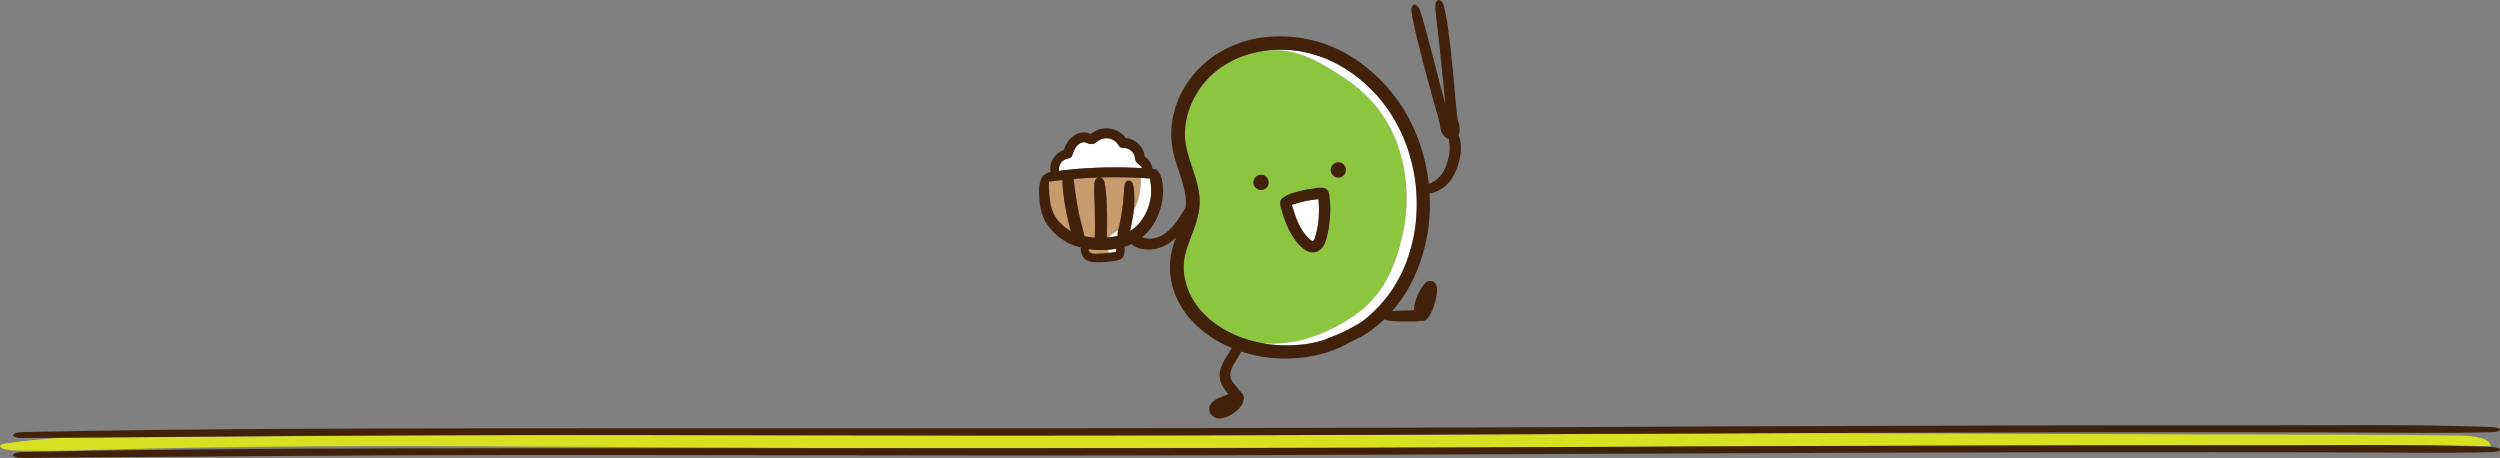 <svg xmlns="http://www.w3.org/2000/svg" width="749.578" height="137.297" viewBox="0 0 749.578 137.297">
  <rect x="0" y="0" width="749.578" height="137.297" fill="#808080" stroke="none"/>
  <g id="グループ_71" data-name="グループ 71" transform="translate(-585.211 -1396.016)">
    <g id="グループ_69" data-name="グループ 69" transform="translate(384.581 1252.416)">
      <path id="パス_655" data-name="パス 655" d="M574.6,385.988c11.8.4,23.587-.142,35.387-.426,11.847-.284,23.729-.463,35.6-.614,23.383-.3,46.794-.286,70.19-.186q55.031.236,110.059.559,107.589,0,215.175-.318,70.026-.3,140.055-.51,35.151-.072,70.3-.039c21.832.025,44.365-.33,66.207.279.51-1.464-2.332-3.067-8.5-3.173-24.164-.416-48.507-.268-72.705-.35l-72.705-.249-48.828-.165c-78.885.3-157.766.766-236.66.74-48.462-.016-96.923-.189-145.386-.143-48.15.045-96.221.5-144.346.857-5.355.375-10.6.879-15.671,1.615C569.156,384.39,571.463,385.882,574.6,385.988Z" transform="translate(-370.303 -107.341)" fill="#d9e021"/>
      <path id="パス_661" data-name="パス 661" d="M881.631,374.577c79.148.026,158.284-.436,237.424-.74q23.993-.092,47.985-.161,39.8-.107,79.6-.094,20.223.012,40.444.068c14.109.04,28.361.294,42.422-.091,3.268-.089,3.177-1.41,0-1.531-24.088-.921-49.216-.479-73.477-.507q-35.264-.04-70.531.039-70.257.143-140.507.51c-96.69.412-193.337.286-290.031.331-55.231.026-110.766-.016-165.891,1.135-3.679.077-3.762,1.8,0,1.768l1.9-.015c48.281-.361,96.507-.812,144.812-.857C784.4,374.389,833.012,374.561,881.631,374.577Z" transform="translate(-381.715 -100.383)" fill="#42210b"/>
      <path id="パス_662" data-name="パス 662" d="M1256.029,394.839q-35.264-.039-70.531.039-70.257.143-140.507.51-107.952.459-215.87.318-37.078,0-74.161.013c-55.231.026-110.766-.016-165.891,1.136-3.679.077-3.762,1.8,0,1.768,48.915-.363,97.77-.826,146.707-.872,48.62-.045,97.236.127,145.855.143,90.308.03,180.6-.575,270.9-.855q7.255-.022,14.509-.046,39.8-.107,79.6-.094,20.223.012,40.444.069c10.572.03,21.225.18,31.818.091q5.315-.044,10.6-.182c3.268-.089,3.177-1.41,0-1.531q-3.513-.134-7.056-.228C1300.538,394.509,1277.932,394.863,1256.029,394.839Z" transform="translate(-381.715 -117.726)" fill="#42210b"/>
    </g>
    <g id="グループ_188" data-name="グループ 188" transform="translate(624.312 1136.159)">
      <path id="パス_12613" data-name="パス 12613" d="M311.88,363.75c-.144-.015-.283-.006-.159.148A1.272,1.272,0,0,1,311.88,363.75Z" transform="translate(-24.016 -63.614)" fill="none"/>
      <path id="パス_12614" data-name="パス 12614" d="M428.642,531.847c.045-.014.08-.027.11-.038h0C428.714,531.821,428.678,531.835,428.642,531.847Z" transform="translate(-95.64 -166.525)" fill="none"/>
      <path id="パス_12615" data-name="パス 12615" d="M384.628,472.279c-.014-.091-.031-.195,0,0Z" transform="translate(-68.678 -130.006)" fill="#8cc63f"/>
      <path id="パス_12616" data-name="パス 12616" d="M384.808,326.213c.008.074.017.148.026.221.007.047.015.109.02.139a31.456,31.456,0,0,0,.82,3.6c1.415,4.911,3.72,9.766,3.388,15-.328,5.16-3.023,9.614-4.258,14.543-.149.594-.264,1.193-.366,1.8.031-.169-.048.4-.059.521q-.042.454-.061.911-.038.911.012,1.822.025.455.071.909c.013.125.028.25.043.375l.013.081a21.849,21.849,0,0,0,.844,3.461q.146.437.31.868c.061.159.124.318.188.476l.008.02.025.055c.237.533.49,1.058.765,1.572a24.8,24.8,0,0,0,1.878,2.957l.09.125c.012.014.038.045.09.109.084.1.167.207.252.309q.254.307.518.606.593.674,1.231,1.305a27.031,27.031,0,0,0,2.485,2.186c.056.04.3.222.3.223q.162.119.325.236.327.235.661.461.711.481,1.445.925A34.608,34.608,0,0,0,399,383.7q.459.217.924.421l.283.122.172.07c.535.212,1.072.421,1.614.614a39.306,39.306,0,0,0,5.787,1.562,36.493,36.493,0,0,0,13.9-1.508,50.134,50.134,0,0,0,12.8-6.131,31.246,31.246,0,0,0,9.776-9.815,47.856,47.856,0,0,0,5.33-13.666,49.072,49.072,0,0,0-1.347-28.931q-.177-.47-.366-.937c-.05-.124-.1-.248-.152-.372l-.056-.131q-.311-.723-.648-1.434-.73-1.542-1.58-3.024t-1.814-2.883a31.1,31.1,0,0,0-1.874-2.489,46.859,46.859,0,0,0-10.849-9.208c-4.172-2.73-8.4-5.188-13.208-6.495a24.412,24.412,0,0,0-8.221-.756c-.143.016-.287.031-.431.048l-.211.026-.353.049c-.166.025-.333.051-.5.078q-.4.066-.8.14-.843.158-1.676.357a33.254,33.254,0,0,0-3.372,1,21.838,21.838,0,0,0-2.928,1.232,29.759,29.759,0,0,0-2.961,1.673q-.722.465-1.414.973l-.241.18-.166.129q-.33.263-.653.535a27.951,27.951,0,0,0-2.307,2.192q-.575.613-1.114,1.26-.264.317-.518.641l-.031.042-.222.3a28.072,28.072,0,0,0-1.766,2.729q-.411.725-.778,1.473-.162.332-.316.668c-.051.112-.1.225-.151.337l-.036.079-.01.025a28.652,28.652,0,0,0-1.041,3.037,25.765,25.765,0,0,0-.614,2.9c-.012.087-.035.256-.042.308-.014.121-.026.242-.038.362q-.04.408-.066.816-.048.772-.046,1.546,0,.82.066,1.639Q384.768,325.849,384.808,326.213Zm44.484,6.531a2.218,2.218,0,0,1,1.706-.453,2.033,2.033,0,0,1,1.19.567,1.9,1.9,0,0,1,.286.321,2.217,2.217,0,0,1,.437,1.088,2.294,2.294,0,0,1-2.179,2.579,2.342,2.342,0,0,1-2.356-2.353A2.235,2.235,0,0,1,429.292,332.744Zm-15.96,11.05a1.351,1.351,0,0,1,.893-.942l.012-.012a8.326,8.326,0,0,1,2.971-1.423c.957-.3,1.934-.554,2.915-.766,1.054-.228,2.117-.4,3.186-.537a8.521,8.521,0,0,1,3.033-.154c1.367.353,1.543,1.579,1.689,2.77q.158,1.28.2,2.57a32.692,32.692,0,0,1-.278,5.378,26.789,26.789,0,0,1-1.129,5.292c-.58,1.662-1.655,3.133-3.546,3.287-1.811.147-3.349-1.164-4.493-2.412A18.134,18.134,0,0,1,416.111,353a31.936,31.936,0,0,1-1.853-4.4c-.259-.751-.474-1.516-.684-2.282A4.547,4.547,0,0,1,413.332,343.793Zm-7.212-7.312a2.219,2.219,0,0,1,1.706-.453,2.036,2.036,0,0,1,1.19.567,1.93,1.93,0,0,1,.286.322,2.216,2.216,0,0,1,.437,1.088,2.294,2.294,0,0,1-2.179,2.578,2.342,2.342,0,0,1-2.356-2.353A2.234,2.234,0,0,1,406.12,336.481Z" transform="translate(-68.489 -23.747)" fill="#8cc63f"/>
      <path id="パス_12617" data-name="パス 12617" d="M484.353,446.336l.015-.015-.01,0-.018.007Z" transform="translate(-129.747 -114.179)" fill="#fff"/>
      <path id="パス_12618" data-name="パス 12618" d="M484.418,446.307l-.028.023C484.511,446.387,484.476,446.294,484.418,446.307Z" transform="translate(-129.777 -114.169)" fill="#fff"/>
      <path id="パス_12619" data-name="パス 12619" d="M468.383,417.157c.352,1.032.7,2.068,1.106,3.079a18.232,18.232,0,0,0,2.636,4.52,6.408,6.408,0,0,0,1.919,1.691c.178.079.148,0,.235.047l.021-.005.014-.006.025-.024a2.051,2.051,0,0,0,.382-.623,24.236,24.236,0,0,0,1.233-6.308,31.72,31.72,0,0,0,.081-3.4c-.019-.625-.058-1.249-.11-1.871-.009-.111-.021-.221-.031-.331l-.232.018c-.462.04-.923.088-1.383.15-.809.11-1.614.26-2.412.433-.87.188-1.729.414-2.583.663-.454.132-.909.286-1.37.412C468.084,416.13,468.217,416.671,468.383,417.157Z" transform="translate(-119.689 -94.343)" fill="#fff"/>
      <path id="パス_12620" data-name="パス 12620" d="M484.248,446.342c-.09.024-.051.021,0,0h0Z" transform="translate(-129.657 -114.191)" fill="#fff"/>
      <path id="パス_12621" data-name="パス 12621" d="M287.869,376.563q1.464-.209,2.936-.359c4.284-.44,8.59-.658,12.9-.686q3.232-.021,6.462.105,1.309.052,2.616.127a2.186,2.186,0,0,0-.428-.661c-.365-.39-.89-.6-1.244-1.074a2.243,2.243,0,0,1-.414-.934c-.047-.25-.08-.6-.106-.714a3.461,3.461,0,0,0-3.526-2.678,1.491,1.491,0,0,1-1.293-.742,4.4,4.4,0,0,0-3.129-2.136,4.328,4.328,0,0,0-2.105.258,9.121,9.121,0,0,0-1.774,1.092,2.341,2.341,0,0,1-1.427.359,4.948,4.948,0,0,1-1.352-.43,2.109,2.109,0,0,0-1.687.15c-1.347.669-2,2.234-2.444,3.587a1.423,1.423,0,0,1-1,1,3.441,3.441,0,0,0-2.451,1.4A3.539,3.539,0,0,0,287.869,376.563Z" transform="translate(-9.433 -65.469)" fill="#fff"/>
      <path id="パス_12622" data-name="パス 12622" d="M302.4,414.61q.408.095.819.173a18.273,18.273,0,0,0,2.374.273c-.087-1.208.02-2.469.006-3.635-.018-1.544-.053-3.089-.082-4.633-.029-1.586-.121-3.171-.147-4.756-.014-.8-.036-1.611,0-2.41.037-.922.066-1.932.963-2.444a1.332,1.332,0,0,1,1.552.266,2.285,2.285,0,0,1,.609,1.274c.187.9.276,1.806.376,2.714.178,1.618.219,3.256.278,4.882.06,1.663.075,3.323.06,4.988q-.012,1.262-.04,2.523c-.009.387-.016.785-.04,1.182l.133-.01c.151-.012.305-.026.461-.041a10.378,10.378,0,0,1,2.541-1.92c.025-.02.073-.058.106-.086l.181-.149c.158-.8.383-1.587.542-2.359.281-1.371.48-2.752.7-4.134.209-1.348.3-2.7.409-4.06.057-.706.086-1.418.16-2.122.078-.747.111-1.65.851-2.047a1.126,1.126,0,0,1,1.246.146,1.862,1.862,0,0,1,.564,1.075,13.734,13.734,0,0,1,.328,2.479,29.183,29.183,0,0,1-.1,4.531c-.019.235-.042.469-.067.7.173-.326.339-.656.494-.991.028-.06.166-.375.171-.378q.117-.283.224-.57a20.192,20.192,0,0,0,.766-2.538q.159-.688.268-1.386c.031-.2.06-.407.09-.61l0-.019,0-.028c.014-.117.027-.234.039-.352a18.393,18.393,0,0,0,.078-2.642c0-.111-.012-.228-.021-.347q-1.579-.075-3.16-.121c-4.266-.119-8.534-.095-12.8.146q-2.075.117-4.145.3c.2,1.34.312,2.659.483,3.838.216,1.492.473,3.273.8,4.961.318,1.638.693,3.263,1.112,4.878.2.764.4,1.531.586,2.3A10.161,10.161,0,0,1,302.4,414.61Z" transform="translate(-16.365 -83.953)" fill="#c69c6d"/>
      <path id="パス_12623" data-name="パス 12623" d="M313.694,453.879c1.03-.032,2.062-.087,3.087-.2a4.956,4.956,0,0,1-.241-.94c-.613.048-1.223.077-1.827.085a24.765,24.765,0,0,1-4.075-.274,3.364,3.364,0,0,0,.191.6C311.284,454.162,312.8,453.906,313.694,453.879Z" transform="translate(-23.383 -117.996)" fill="#c69c6d"/>
      <path id="パス_12624" data-name="パス 12624" d="M280.375,405.268a11.737,11.737,0,0,0,2.193,5.726,13.886,13.886,0,0,0,1.7,1.8,12.227,12.227,0,0,0,1.954,1.4c.143.085.281.164.416.24-.1-.323-.195-.648-.283-.973-.437-1.609-.795-3.242-1.112-4.878-.343-1.768-.645-3.554-.847-5.345a27.626,27.626,0,0,1-.244-4.095c-.664.068-1.327.136-1.99.209a14.2,14.2,0,0,1-2.047.208c-.034.789-.074,1.577-.038,2.369C280.126,403.039,280.226,404.166,280.375,405.268Z" transform="translate(-4.659 -85.29)" fill="#c69c6d"/>
      <path id="パス_12625" data-name="パス 12625" d="M563.354,399.73l0,.033,0,.01C563.357,399.758,563.356,399.744,563.354,399.73Z" transform="translate(-178.13 -85.649)" fill="#fff"/>
      <path id="パス_12626" data-name="パス 12626" d="M563.406,435.135c.005-.037.014-.105.019-.147l-.019.147Z" transform="translate(-178.161 -107.239)" fill="#fff"/>
      <path id="パス_12627" data-name="パス 12627" d="M454.775,299.254c4.8,1.307,9.036,3.765,13.208,6.495a46.859,46.859,0,0,1,10.849,9.208,31.115,31.115,0,0,1,1.874,2.489q.965,1.4,1.814,2.883t1.58,3.024q.337.711.648,1.434l.056.131c.051.124.1.248.152.372q.188.466.366.937a49.071,49.071,0,0,1,1.347,28.931,47.857,47.857,0,0,1-5.33,13.666,31.247,31.247,0,0,1-9.776,9.815,50.134,50.134,0,0,1-12.8,6.131,36.492,36.492,0,0,1-13.9,1.508c.343.065.688.128,1.033.184q.458.075.918.139l.172.022c.17.019.339.04.509.059q.865.1,1.734.155c1.158.079,2.32.118,3.481.107q1.792-.017,3.579-.185a30.49,30.49,0,0,0,3.24-.454c1.23-.228,2.433-.53,3.628-.867,1.553-.64,3.129-1.227,4.673-1.894a52.913,52.913,0,0,0,5.1-2.552c.579-.329,1.143-.691,1.714-1.036l.2-.156c.194-.145.388-.29.582-.436l.007-.005.254-.2q.536-.427,1.055-.872a41.659,41.659,0,0,0,3.958-3.912q.846-.948,1.629-1.949l.161-.209.188-.252q.187-.252.37-.507.412-.573.8-1.161a42.538,42.538,0,0,0,2.7-4.678q.331-.667.64-1.345.13-.286.256-.573c.036-.081.162-.382.173-.406.326-.8.637-1.6.922-2.415a48.266,48.266,0,0,0,1.5-5.234q.316-1.392.553-2.8c.079-.467.148-.935.216-1.4.027-.221.027-.218.02-.158.005-.039.01-.078.015-.117q.04-.316.075-.633A53.713,53.713,0,0,0,491,339.367q-.07-.718-.159-1.433c-.005-.041-.01-.083-.016-.124.008.065.008.073-.021-.161s-.066-.464-.1-.7q-.212-1.385-.5-2.757a52.921,52.921,0,0,0-1.415-5.406q-.412-1.29-.89-2.557-.253-.669-.525-1.331l-.064-.154c-.022-.054-.057-.136-.075-.178-.085-.194-.169-.388-.255-.581a48.318,48.318,0,0,0-2.538-4.918,43.492,43.492,0,0,0-7.933-9.913q-1.238-1.169-2.559-2.246-.226-.184-.456-.366l-.172-.136-.192-.148c-.13-.1-.259-.2-.39-.292q-.626-.463-1.268-.9a42.109,42.109,0,0,0-5.91-3.4q-.442-.208-.889-.405l-.359-.156c.08.035.312.128-.06-.025-.483-.2-.97-.389-1.461-.569q-1.684-.618-3.422-1.075-1.667-.437-3.37-.716-.447-.073-.895-.136l-.176-.021-.4-.047q-.858-.094-1.72-.149-1.774-.113-3.553-.057-.912.029-1.822.1c-.269.022-.538.047-.807.075l-.073.008A24.412,24.412,0,0,1,454.775,299.254Z" transform="translate(-105.573 -23.536)" fill="#fff"/>
      <path id="パス_12628" data-name="パス 12628" d="M563.369,399.847v-.007c.006.05.013.1.019.151C563.382,399.949,563.374,399.883,563.369,399.847Z" transform="translate(-178.138 -85.716)" fill="#fff"/>
      <path id="パス_12629" data-name="パス 12629" d="M563.389,435.42c0-.017,0-.034.007-.052l0,.01Z" transform="translate(-178.151 -107.472)" fill="#fff"/>
      <path id="パス_12630" data-name="パス 12630" d="M328.892,438.057a10.378,10.378,0,0,0-2.541,1.92,22.371,22.371,0,0,0,2.642-.408,8.282,8.282,0,0,1,.185-1.746l-.181.149Z" transform="translate(-33.004 -108.974)" fill="#fff"/>
      <path id="パス_12631" data-name="パス 12631" d="M327.508,453.3c.031-.005.453-.084.7-.134l.005-.029a3.03,3.03,0,0,1,.085-.559c.016-.117.029-.233.044-.347-.821.146-1.652.248-2.48.313a4.956,4.956,0,0,0,.241.94C326.573,453.437,327.042,453.377,327.508,453.3Z" transform="translate(-32.704 -117.799)" fill="#fff"/>
      <path id="パス_12632" data-name="パス 12632" d="M345.934,400.441c-.012.117-.025.235-.039.352l0,.028,0,.019c-.03.2-.059.407-.09.61q-.109.7-.268,1.386a20.192,20.192,0,0,1-.766,2.538q-.108.286-.224.57s-.143.319-.171.378c-.155.335-.321.665-.494.991-.144,1.348-.379,2.687-.647,4.013-.135.668-.259,1.372-.428,2.063a12.225,12.225,0,0,0,3.152-2.851c.005-.009.145-.189.164-.215.056-.076.111-.153.165-.23q.19-.271.37-.549.361-.558.675-1.144c.217-.405.423-.821.6-1.244-.007.011.135-.35.157-.409q.117-.315.223-.633a14.343,14.343,0,0,0,.814-5.066c0-.472-.029-.943-.076-1.412-.006-.059-.05-.4-.039-.337-.037-.242-.078-.483-.11-.726-.06-.454-.076-.592-.131-.936-.8-.043-1.609-.129-2.4-.168l-.373-.016c.009.119.017.236.021.347A18.393,18.393,0,0,1,345.934,400.441Z" transform="translate(-43.076 -84.254)" fill="#fff"/>
      <path id="パス_12633" data-name="パス 12633" d="M563.4,435.09l0-.01.019-.147C563.429,434.872,563.429,434.869,563.4,435.09Z" transform="translate(-178.159 -107.184)" fill="#42210b"/>
      <path id="パス_12634" data-name="パス 12634" d="M563.385,399.975c-.006-.05-.013-.1-.019-.151l0-.01C563.392,400.048,563.392,400.04,563.385,399.975Z" transform="translate(-178.136 -85.701)" fill="#42210b"/>
      <path id="パス_12635" data-name="パス 12635" d="M440.579,399.607a2.294,2.294,0,0,0,2.179-2.578,2.216,2.216,0,0,0-.437-1.088,1.929,1.929,0,0,0-.286-.322,2.036,2.036,0,0,0-1.19-.567,2.322,2.322,0,0,0-2.621,2.2A2.342,2.342,0,0,0,440.579,399.607Z" transform="translate(-101.507 -82.771)" fill="#42210b"/>
      <path id="パス_12636" data-name="パス 12636" d="M500.352,389.967a2.294,2.294,0,0,0,2.179-2.579,2.216,2.216,0,0,0-.437-1.088,1.9,1.9,0,0,0-.286-.321,2.032,2.032,0,0,0-1.19-.567,2.322,2.322,0,0,0-2.621,2.2A2.342,2.342,0,0,0,500.352,389.967Z" transform="translate(-138.108 -76.867)" fill="#42210b"/>
      <path id="パス_12637" data-name="パス 12637" d="M459.955,413.72a31.932,31.932,0,0,0,1.853,4.4,18.135,18.135,0,0,0,2.675,3.842c1.145,1.247,2.683,2.558,4.493,2.412,1.89-.153,2.966-1.625,3.546-3.287a26.79,26.79,0,0,0,1.129-5.292,32.684,32.684,0,0,0,.278-5.378q-.043-1.289-.2-2.57c-.147-1.191-.322-2.417-1.689-2.77a8.521,8.521,0,0,0-3.033.154c-1.069.139-2.132.309-3.186.537-.981.212-1.958.462-2.915.766a8.325,8.325,0,0,0-2.971,1.423l-.012.012a1.351,1.351,0,0,0-.893.942,4.547,4.547,0,0,0,.242,2.527C459.481,412.2,459.7,412.969,459.955,413.72Zm6.41-4.67c.8-.173,1.6-.323,2.412-.433.459-.062.921-.109,1.383-.15l.232-.018c.01.11.022.221.031.331.052.623.091,1.247.11,1.871a31.712,31.712,0,0,1-.081,3.4,24.232,24.232,0,0,1-1.233,6.308,2.05,2.05,0,0,1-.382.623l-.025.024-.014.006.01,0-.015.015-.012-.006c-.054.02-.093.022,0,0-.087-.046-.057.032-.235-.047a6.407,6.407,0,0,1-1.919-1.691,18.232,18.232,0,0,1-2.636-4.52c-.411-1.011-.754-2.046-1.106-3.079-.166-.486-.3-1.028-.467-1.553.461-.126.916-.28,1.37-.412C464.637,409.465,465.5,409.238,466.365,409.05Zm2.434,11.975.028-.023C468.885,420.99,468.92,421.083,468.8,421.025Z" transform="translate(-114.186 -88.865)" fill="#42210b"/>
      <path id="パス_12638" data-name="パス 12638" d="M484.335,446.334h0l.018-.007-.021.005Z" transform="translate(-129.741 -114.183)" fill="#42210b"/>
      <path id="パス_12639" data-name="パス 12639" d="M274.283,326.214a16.738,16.738,0,0,0,9.9,7.651q.394.121.8.226a4.619,4.619,0,0,0,.621,2.7c1.051,1.7,3.178,1.7,4.951,1.7a24.662,24.662,0,0,0,2.909-.2,16.942,16.942,0,0,0,2.868-.473,2.313,2.313,0,0,0,1.68-2.137,5.772,5.772,0,0,0,.019-1.812c.161-.048.32-.1.479-.151a14.629,14.629,0,0,0,1.71-.693c.021.028.043.055.067.082a5.585,5.585,0,0,0,3.332,1.417,10.414,10.414,0,0,0,3.461.007,12.089,12.089,0,0,0,5.408-2.548c.347-.273.682-.565,1.005-.87a28.609,28.609,0,0,0-1.52,5.315,21.783,21.783,0,0,0,.169,7.961c1.933,9.433,9.512,16.228,18.1,19.825-.45.719-.892,1.443-1.337,2.164a15.32,15.32,0,0,0-2.146,4.484,6.437,6.437,0,0,0,.843,4.971c.484.772,1.027,1.517,1.58,2.255a23.092,23.092,0,0,0-3.054,1.211,4.864,4.864,0,0,0-2.274,1.808,2.755,2.755,0,0,0,.2,3.083c1.275,1.6,3.456,1.231,5.089.508a10.205,10.205,0,0,0,4.141-3.511,1.493,1.493,0,0,0,.261-.931,2,2,0,0,0-.157-2.346c-.877-1.06-1.806-2.091-2.631-3.191a3.738,3.738,0,0,1-.982-2.912,10.1,10.1,0,0,1,1.473-3.383c.356-.608.716-1.215,1.074-1.822.18-.3.358-.611.54-.914.071-.119.155-.236.218-.358a.208.208,0,0,1,.031-.045,41.775,41.775,0,0,0,14.434,2.042,39.511,39.511,0,0,0,14.883-3.191c1.058-.483,2.091-1.029,3.1-1.617a28.018,28.018,0,0,0,2.728-1.354,1.586,1.586,0,0,0,.529-.205c.837-.518,1.708-.974,2.516-1.541.882-.62,1.737-1.28,2.569-1.964q1.054-.867,2.049-1.807a7.381,7.381,0,0,0,1.995.39c.947.124,1.922.156,2.876.193.892.035,1.791.008,2.685,0a23.42,23.42,0,0,0,2.928-.081,2.416,2.416,0,0,0,.529-.132,1.919,1.919,0,0,0,2.134-.832,16.421,16.421,0,0,0,2.261-5.3c.39-1.718,1.266-5.783-1.617-5.783-1.245,0-1.969,1.134-2.58,2.055a14.332,14.332,0,0,0-1.22,2.3,11.855,11.855,0,0,0-.875,2.825,9.261,9.261,0,0,0-.158,1.6c-.429.016-.857.041-1.281.052-.935.024-1.873.019-2.807.068-.83.044-1.672.081-2.5.167a43.275,43.275,0,0,0,6.225-9.382,51.881,51.881,0,0,0,5.114-22.762q0-1.59-.093-3.175a9.179,9.179,0,0,0,3.591-1.4,10.556,10.556,0,0,0,3.767-4.239,19.432,19.432,0,0,0,1.845-5.71,13.493,13.493,0,0,0,.149-3.1,6.871,6.871,0,0,0-.678-2.925,5.774,5.774,0,0,0,.052-3.711c-.088-.323-.19-.656-.311-.981-.064-.544-.159-1.086-.21-1.593q-.185-1.835-.357-3.672c-.234-2.485-.455-4.971-.681-7.456-.463-5.087-1-10.16-1.7-15.221-.187-1.351-.442-2.689-.7-4.028-.24-1.24-.461-3.092-1.58-3.848a.8.8,0,0,0-1.071.281c-.669.915-.343,2.55-.237,3.607.123,1.236.238,2.478.389,3.71.3,2.459.583,4.919.832,7.383q.75,7.44,1.51,14.878.063.612.127,1.223c-.022-.08-.044-.16-.066-.24q-.977-3.58-1.916-7.17-1.882-7.181-3.758-14.364c-.357-1.368-.765-2.721-1.166-4.078-.209-.707-.453-1.4-.71-2.09a3.085,3.085,0,0,0-1.194-1.771.8.8,0,0,0-1.071.281,2.625,2.625,0,0,0-.252,1.757c.085.705.185,1.421.323,2.117.243,1.231.488,2.469.781,3.689.588,2.444,1.2,4.882,1.813,7.321,1.194,4.768,2.51,9.508,3.841,14.24q.56,1.99,1.133,3.977c.188.654.342,1.366.55,2.055.012.186.029.369.047.547.179,1.784.848,3.6,2.657,4.232.047.619.216,1.235.253,1.848a12.863,12.863,0,0,1-.088,2.427,16.069,16.069,0,0,1-1.359,4.612,8.422,8.422,0,0,1-2.616,3.372,9.3,9.3,0,0,1-1.95,1.063c-.075.031-.153.059-.231.087a55.351,55.351,0,0,0-4.691-17.018,49.121,49.121,0,0,0-17.327-20.313,40.557,40.557,0,0,0-28.369-6.459c-9.607,1.424-18.415,6.912-23.207,15.465a27.694,27.694,0,0,0-3.631,13.276,26.785,26.785,0,0,0,1.045,7.293c.709,2.559,1.67,5.04,2.4,7.593.168.587.323,1.177.459,1.772q.107.47.2.943.04.21.076.421c.01.059.054.346.071.45.01.084.028.237.031.264.019.177.035.353.049.53.021.283.036.568.043.852a16.806,16.806,0,0,1-.082,2.029v0l-.03.048c-.233.364-.445.741-.667,1.113-.461.774-.94,1.538-1.456,2.277a17.6,17.6,0,0,1-3.425,3.912,9.36,9.36,0,0,1-4.171,1.926,6.65,6.65,0,0,1-2.226-.035,9.732,9.732,0,0,1-1.041-.3,16.8,16.8,0,0,0,4.665-6.321,19.435,19.435,0,0,0,1.592-7.139,17.664,17.664,0,0,0-.283-3.57,8.1,8.1,0,0,0-.5-1.6,3.757,3.757,0,0,0-.563-.984,1.441,1.441,0,0,0-.934-.8l-.069-.011a1.03,1.03,0,0,0-.3-.049c-.166-.025-.333-.046-.5-.064a5.47,5.47,0,0,0-.881-2.224,5.367,5.367,0,0,0-1.454-1.459c-.022-.17-.061-.442-.061-.453a4.719,4.719,0,0,0-.21-.82,6.531,6.531,0,0,0-5.4-4.277,7.278,7.278,0,0,0-10.326-1.316l-.172.144-.093-.043a4.852,4.852,0,0,0-1.634-.43,5.335,5.335,0,0,0-3.085.77A7.907,7.907,0,0,0,279.9,304.8c-2.636.925-4.646,3.886-3.978,6.639a3.158,3.158,0,0,0-1.767.787,1.086,1.086,0,0,0-.626.447c-1.249,1.867-1.142,4.58-.987,6.734A16.6,16.6,0,0,0,274.283,326.214Zm41.947-27.662q.026-.408.066-.816c.012-.121.024-.242.038-.362.006-.052.03-.221.042-.308a25.756,25.756,0,0,1,.614-2.9,28.652,28.652,0,0,1,1.041-3.037l.01-.025.036-.079c.051-.112.1-.225.151-.337q.154-.336.316-.668.366-.748.778-1.473a28.069,28.069,0,0,1,1.766-2.729l.222-.3.031-.042q.255-.325.518-.641.538-.646,1.114-1.26a27.946,27.946,0,0,1,2.307-2.192q.322-.273.653-.535l.166-.129.241-.18q.691-.509,1.414-.973a29.74,29.74,0,0,1,2.961-1.673,21.834,21.834,0,0,1,2.928-1.232,33.256,33.256,0,0,1,3.372-1q.833-.2,1.676-.357.4-.074.8-.14c.166-.027.333-.053.5-.078l.353-.049.211-.026c.143-.017.287-.033.431-.048l.073-.008c.269-.028.538-.053.807-.075q.91-.074,1.822-.1,1.776-.056,3.553.057.862.055,1.72.149l.4.047.176.021q.448.062.895.136,1.7.28,3.37.716,1.736.454,3.422,1.075c.491.179.977.37,1.461.569.372.152.14.059.06.025l.359.156q.447.2.889.405a42.112,42.112,0,0,1,5.91,3.4q.642.441,1.268.9c.131.1.26.194.39.292l.192.148.172.136q.229.181.456.366,1.321,1.075,2.559,2.246a43.492,43.492,0,0,1,7.933,9.913,48.321,48.321,0,0,1,2.538,4.918c.086.193.17.387.255.581.018.041.053.123.075.178l.064.154q.272.662.525,1.331.479,1.267.89,2.557a52.921,52.921,0,0,1,1.415,5.406q.283,1.372.5,2.757c.035.232.068.464.1.7l0-.033c0,.014,0,.028.005.043v.007c.005.036.014.1.018.144s.011.083.016.124q.089.715.159,1.433A53.713,53.713,0,0,1,385.353,327c-.024.211-.048.422-.075.633,0,.039-.01.078-.015.117s-.014.11-.019.147h0c0,.017,0,.034-.007.052l.005-.041c-.068.469-.138.937-.216,1.4q-.237,1.407-.553,2.8a48.268,48.268,0,0,1-1.5,5.234c-.285.814-.6,1.617-.922,2.416-.011.023-.138.324-.173.405q-.126.287-.256.573-.309.678-.64,1.345a42.538,42.538,0,0,1-2.7,4.678q-.392.587-.8,1.161-.183.255-.37.507l-.188.252-.161.209q-.785,1-1.629,1.949a41.656,41.656,0,0,1-3.958,3.912q-.52.445-1.055.872l-.254.2-.007.005c-.193.146-.388.291-.582.436l-.2.156c-.571.345-1.135.707-1.714,1.036a52.906,52.906,0,0,1-5.1,2.552c-1.544.667-3.12,1.254-4.673,1.894-1.194.337-2.4.639-3.628.867a30.474,30.474,0,0,1-3.24.454q-1.785.168-3.579.185c-1.161.011-2.323-.028-3.481-.107q-.869-.059-1.734-.155c-.17-.019-.339-.04-.509-.059l-.172-.022q-.459-.063-.918-.139c-.345-.056-.689-.119-1.033-.184a39.3,39.3,0,0,1-5.787-1.562c-.543-.193-1.079-.4-1.614-.614l-.172-.07-.283-.122q-.465-.2-.924-.421a34.611,34.611,0,0,1-3.125-1.672q-.734-.443-1.445-.925-.333-.226-.661-.461-.163-.117-.325-.236s-.244-.183-.3-.223a27.032,27.032,0,0,1-2.485-2.186q-.637-.632-1.231-1.305-.263-.3-.518-.606c-.085-.1-.168-.206-.252-.309-.052-.064-.078-.095-.09-.109l-.09-.125a24.808,24.808,0,0,1-1.878-2.957c-.275-.514-.528-1.039-.765-1.572l-.025-.055-.008-.02c-.064-.158-.128-.317-.188-.476q-.164-.431-.31-.868a21.846,21.846,0,0,1-.844-3.461l-.013-.081c-.015-.125-.03-.25-.043-.375q-.046-.454-.071-.909-.05-.911-.012-1.822.019-.456.061-.911c.011-.123.09-.69.059-.521.1-.6.217-1.2.366-1.8,1.235-4.929,3.931-9.383,4.258-14.543.333-5.235-1.973-10.09-3.388-15a31.47,31.47,0,0,1-.82-3.6c-.005-.03-.013-.092-.02-.139-.009-.074-.018-.148-.026-.221q-.04-.363-.068-.728-.063-.818-.066-1.639Q316.181,299.325,316.231,298.552Zm-.281,43.721c-.031-.195-.014-.091,0,0ZM333,365.322c.036-.012.072-.026.107-.04h0C333.082,365.3,333.046,365.307,333,365.322Zm-51.589-57.96a1.423,1.423,0,0,0,1-1c.447-1.353,1.1-2.918,2.444-3.587a2.109,2.109,0,0,1,1.687-.15,4.947,4.947,0,0,0,1.352.43,2.34,2.34,0,0,0,1.427-.359A9.121,9.121,0,0,1,291.1,301.6a4.328,4.328,0,0,1,2.1-.258,4.4,4.4,0,0,1,3.129,2.136,1.491,1.491,0,0,0,1.293.742,3.461,3.461,0,0,1,3.526,2.678c.026.117.059.463.106.714a2.243,2.243,0,0,0,.414.934c.354.47.879.684,1.244,1.074a2.186,2.186,0,0,1,.428.661q-1.308-.073-2.616-.127-3.229-.128-6.462-.105c-4.306.028-8.612.247-12.9.686q-1.472.151-2.936.359a3.539,3.539,0,0,1,.526-2.332A3.441,3.441,0,0,1,281.413,307.362Zm6.034,27.792a3.363,3.363,0,0,1-.191-.6,24.761,24.761,0,0,0,4.075.274c.6-.008,1.214-.037,1.827-.085.828-.065,1.659-.167,2.48-.313-.015.115-.029.231-.044.347a3.03,3.03,0,0,0-.085.559l-.005.029c-.246.049-.668.129-.7.134-.466.075-.935.135-1.4.185-1.026.108-2.057.164-3.087.2C289.419,335.911,287.9,336.166,287.447,335.155ZM284.1,322.324c-.328-1.688-.584-3.469-.8-4.961-.171-1.18-.285-2.5-.483-3.838q2.07-.183,4.145-.3c4.262-.241,8.53-.265,12.8-.146q1.58.044,3.16.121l.373.016c.795.04,1.6.126,2.4.168.055.344.071.482.131.936.032.243.073.484.11.726-.011-.064.033.278.039.337.047.469.071.94.076,1.412a14.342,14.342,0,0,1-.814,5.066q-.105.318-.223.633c-.022.059-.165.42-.157.409-.18.424-.386.839-.6,1.244q-.314.586-.675,1.144-.18.278-.37.549c-.054.077-.109.154-.165.23-.019.026-.159.206-.164.215a12.225,12.225,0,0,1-3.152,2.85c.17-.691.293-1.395.428-2.063.269-1.327.5-2.666.647-4.013.025-.234.048-.468.067-.7a29.182,29.182,0,0,0,.1-4.531,13.733,13.733,0,0,0-.328-2.479,1.862,1.862,0,0,0-.564-1.075,1.126,1.126,0,0,0-1.246-.146c-.74.4-.774,1.3-.851,2.047-.073.7-.1,1.417-.16,2.122-.111,1.359-.2,2.712-.409,4.06-.215,1.382-.414,2.763-.7,4.134-.159.772-.384,1.563-.542,2.359a8.285,8.285,0,0,0-.185,1.746,22.364,22.364,0,0,1-2.642.408c-.155.015-.31.029-.461.041l-.133.01c.025-.4.031-.795.04-1.182q.028-1.261.04-2.523c.016-1.664,0-3.325-.06-4.988-.059-1.626-.1-3.264-.278-4.882-.1-.909-.188-1.819-.376-2.714a2.285,2.285,0,0,0-.609-1.274,1.332,1.332,0,0,0-1.552-.266c-.9.512-.926,1.522-.963,2.444-.033.8-.01,1.61,0,2.41.026,1.586.118,3.17.147,4.756.029,1.544.064,3.089.082,4.633.014,1.167-.093,2.428-.006,3.635a18.262,18.262,0,0,1-2.374-.273q-.411-.077-.819-.173a10.162,10.162,0,0,0-.236-1.156c-.186-.767-.388-1.534-.586-2.3C284.789,325.587,284.414,323.962,284.1,322.324Zm-8.642-8.054a14.2,14.2,0,0,0,2.047-.208c.663-.072,1.327-.14,1.99-.209a27.626,27.626,0,0,0,.244,4.095c.2,1.791.5,3.576.847,5.345.318,1.636.675,3.27,1.112,4.878.088.324.183.649.283.973-.136-.076-.273-.154-.416-.24a12.223,12.223,0,0,1-1.954-1.4,13.882,13.882,0,0,1-1.7-1.8,11.736,11.736,0,0,1-2.193-5.726c-.149-1.1-.249-2.229-.3-3.34C275.381,315.847,275.42,315.059,275.454,314.27Zm12.41-14.134a1.28,1.28,0,0,0-.159.148C287.581,300.13,287.72,300.121,287.864,300.136Z" fill="#42210b"/>
      <path id="パス_12640" data-name="パス 12640" d="M353.96,379.768c0,.009,0,.018.005.028A.277.277,0,0,0,353.96,379.768Z" transform="translate(-49.91 -73.426)" fill="#42210b"/>
    </g>
  </g>
</svg>
